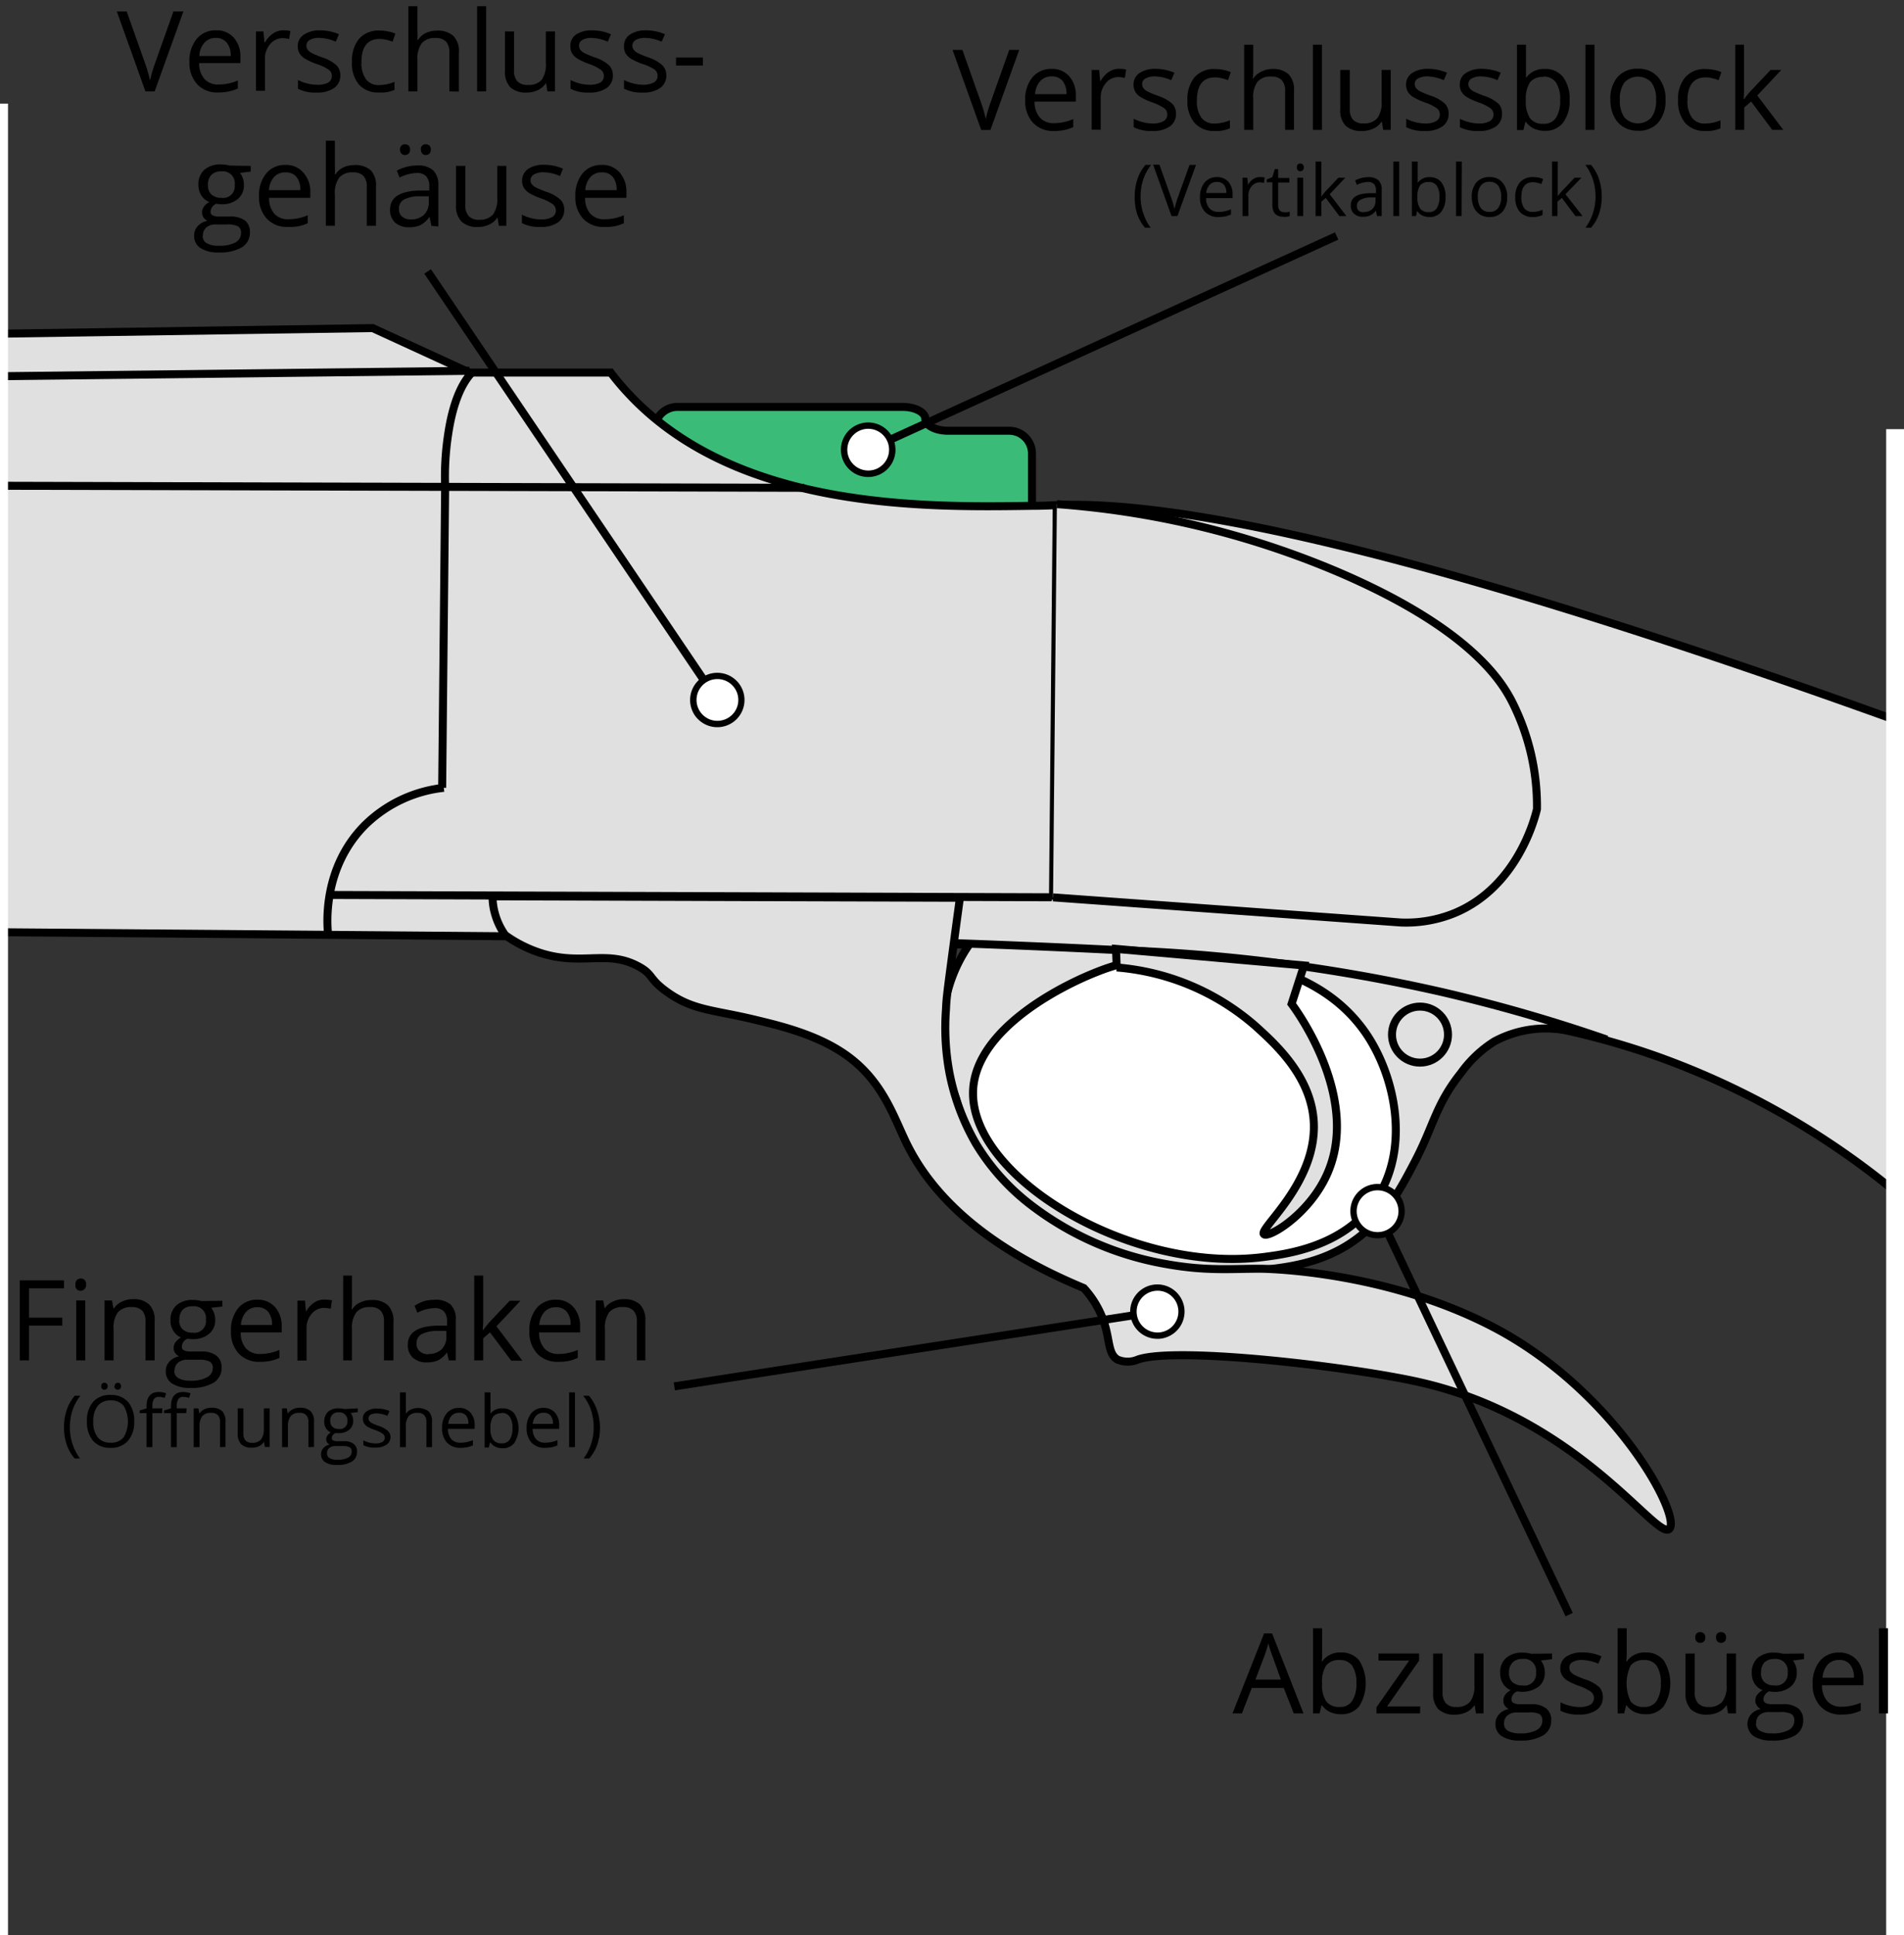 <svg xmlns="http://www.w3.org/2000/svg" viewBox="0 0 238 241.83"><rect x="0" y="0" width="238" height="241.83" fill="#333333" stroke="none"/><title>Blockverschluss_Funktionsweise_3</title><g id="base"><g id="block_verschlossen"><path d="M129,56.67a2.85,2.85,0,0,0-2.84-2.84h-7.66c-1.56,0-2.84-.67-2.84-1.49s-1.27-1.49-2.83-1.49H84.67a2.84,2.84,0,0,0-2.83,2.84V94.62a2.84,2.84,0,0,0,2.83,2.84h28.17a18.44,18.44,0,0,0,2.83-.11,19.51,19.51,0,0,1,2.84-.1h7.66A2.85,2.85,0,0,0,129,94.41Z" style="fill:#3abc78"/><path d="M129,56.67a2.85,2.85,0,0,0-2.84-2.84h-7.66c-1.56,0-2.84-.67-2.84-1.49s-1.27-1.49-2.83-1.49H84.67a2.84,2.84,0,0,0-2.83,2.84V94.62a2.84,2.84,0,0,0,2.83,2.84h28.17a18.44,18.44,0,0,0,2.83-.11,19.51,19.51,0,0,1,2.84-.1h7.66A2.85,2.85,0,0,0,129,94.41Z" style="fill:none;stroke:#000;stroke-miterlimit:10"/><path d="M63.28,117l-83.15-.66V42l66.45-1,12.11,5.56H76.34a32.56,32.56,0,0,0,2.37,2.79c13.6,14.41,37,14.06,50.26,13.86,1.66,0,2.85-.08,3.1-.09,14.8-.59,44.89,5.06,108.85,28.3q-.24,30.28-.46,60.57a99.49,99.49,0,0,0-33.4-20,95.92,95.92,0,0,0-11.28-3.22,13.58,13.58,0,0,0-9,1.38,15,15,0,0,0-4.15,3.92c-3.18,4-3.37,6.49-5.75,11.05-1.64,3.13-3.43,6.55-6.68,9.21-4.23,3.46-9,4-12.44,4.38-13.4,1.38-30.53-4.5-36.7-17.28a24.81,24.81,0,0,1-1.55-4.13c-1-2.47-3-8.86-.36-15.52a18.38,18.38,0,0,1,2-3.73Z" style="fill:#e0e0e0;stroke:#000;stroke-miterlimit:10"/><line x1="58.68" y1="46.34" x2="-50.94" y2="47.6" style="fill:#e0e0e0;stroke:#000;stroke-miterlimit:10"/><line x1="100.54" y1="60.96" x2="-44.56" y2="60.59" style="fill:#e0e0e0;stroke:#000;stroke-miterlimit:10"/><line x1="55.64" y1="61.15" x2="55.27" y2="98.45" style="fill:#e0e0e0;stroke:#000;stroke-miterlimit:10"/><path d="M41,116.64c-.1-1-.74-8.17,4.64-13.55a16.6,16.6,0,0,1,9.84-4.64" style="fill:#e0e0e0;stroke:#000;stroke-miterlimit:10"/><path d="M55.64,60.78A34.7,34.7,0,0,1,56,54.4c.68-4.71,2-6.6,2.57-7.36.19-.24.35-.42.46-.55" style="fill:#e0e0e0;stroke:#000;stroke-miterlimit:10"/><line x1="132.09" y1="63.05" x2="131.62" y2="112.44" style="fill:#e0e0e0;stroke:#000;stroke-miterlimit:10"/><line x1="41.24" y1="111.84" x2="131.46" y2="112.13" style="fill:#e0e0e0;stroke:#000;stroke-miterlimit:10"/><path d="M200.85,129.91a202.55,202.55,0,0,0-20.88-6,214.8,214.8,0,0,0-40-5.17c-32.12-1.61-61.51-1.89-77.27-1.94" style="fill:none;stroke:#000;stroke-miterlimit:10"/><path d="M171,129.52c3.61,5.58,5.24,14.5.75,20.76-4,5.53-10.85,6.42-13.77,6.8-16.76,2.16-37.1-10.2-36.33-21.05.53-7.57,11.27-13.12,16.6-15a30.89,30.89,0,0,1,15.1-1.23C157.44,120.49,166.06,121.93,171,129.52Z" style="fill:#fff;stroke:#000;stroke-miterlimit:10"/><path d="M158,154.24c.55.5,5.41-2.33,7.73-7.17,4.56-9.48-3.54-20.63-4.28-21.62l1.55-4.8-23.5-2.07.09,2.32a30,30,0,0,1,17.31,7.29c2.47,2.23,7,6.29,7.32,12C164.64,147.87,157.23,153.6,158,154.24Z" style="fill:#e0e0e0;stroke:#000;stroke-miterlimit:10"/><path d="M131.63,112.14l43.47,3.14a16,16,0,0,0,6.81-1.21c7.73-3.27,9.92-11.73,10.21-12.95a28.85,28.85,0,0,0-3.22-13.64c-1.28-2.4-5.27-9-21.65-16A110.14,110.14,0,0,0,132.11,63" style="fill:#e0e0e0;stroke:#000;stroke-miterlimit:10"/><circle cx="177.5" cy="129.29" r="3.5" style="fill:#e0e0e0;stroke:#000;stroke-miterlimit:10"/><path d="M157.65,158.55s15.26.08,29.08,7.33c15.24,8,23.5,23.62,21.94,25.17s-11.2-13.79-31.2-18.32c-8.43-1.91-30.28-4.51-35.22-2.84a3.21,3.21,0,0,1-2.58,0c-1.22-.75-.9-2.52-1.76-4.93a12,12,0,0,0-2.44-4c-13.66-5.67-19.42-12.57-22.11-18-1.66-3.37-3-7.91-7.7-11.19-3.62-2.52-8.25-3.61-11.29-4.34-5.21-1.26-7.73-1.13-11-3.48-2.32-1.66-1.67-2.16-3.53-3.17-3.91-2.14-7-.07-12.11-1.64a15.9,15.9,0,0,1-4.59-2.29,8.57,8.57,0,0,1-1.28-2.71,7.89,7.89,0,0,1-.29-2.13l58.42.18c-.27,2-.56,4.12-.81,6-.77,5.75-.88,6.58-.93,7.92a30.74,30.74,0,0,0,.44,8,28.5,28.5,0,0,0,3.32,8.84,27.56,27.56,0,0,0,6.8,7.59,38.53,38.53,0,0,0,16.88,7.41C150.8,158.88,153.91,158.53,157.65,158.55Z" style="fill:#e0e0e0;stroke:#000;stroke-miterlimit:10"/></g><rect x="-88.18" y="12.95" width="89.18" height="292.27" style="fill:#fff"/><rect x="235.77" y="53.63" width="89.18" height="292.27" style="fill:#fff"/></g><g id="content"><g id="Verschlussgehäuse"><g id="text"><path d="M21.68,1.42h1.25l-3.6,10H18.18l-3.58-10h1.23l2.3,6.47a17.92,17.92,0,0,1,.62,2.17,17.93,17.93,0,0,1,.65-2.21Z"/><path d="M27.3,11.56a3.42,3.42,0,0,1-2.62-1,3.91,3.91,0,0,1-1-2.81,4.3,4.3,0,0,1,.89-2.87A3,3,0,0,1,27,3.79a2.81,2.81,0,0,1,2.23.93,3.51,3.51,0,0,1,.82,2.44v.72H24.89a3,3,0,0,0,.67,2,2.28,2.28,0,0,0,1.78.68,6,6,0,0,0,2.39-.5v1a5.79,5.79,0,0,1-1.14.37A6,6,0,0,1,27.3,11.56ZM27,4.74a1.87,1.87,0,0,0-1.44.59A2.66,2.66,0,0,0,24.92,7h3.92a2.5,2.5,0,0,0-.48-1.65A1.7,1.7,0,0,0,27,4.74Z"/><path d="M35.41,3.79a4.74,4.74,0,0,1,.89.08l-.16,1a4.44,4.44,0,0,0-.82-.1,2,2,0,0,0-1.55.74,2.7,2.7,0,0,0-.65,1.84v4H32V3.93h.93l.13,1.38h.06a3.32,3.32,0,0,1,1-1.12A2.27,2.27,0,0,1,35.41,3.79Z"/><path d="M42.54,9.38A1.88,1.88,0,0,1,41.76,11a3.66,3.66,0,0,1-2.19.57,4.66,4.66,0,0,1-2.32-.48V10a5.25,5.25,0,0,0,1.15.43,4.67,4.67,0,0,0,1.2.16A2.79,2.79,0,0,0,41,10.34a.94.94,0,0,0,.48-.87.93.93,0,0,0-.38-.75A5.66,5.66,0,0,0,39.58,8a8.29,8.29,0,0,1-1.48-.68,2.07,2.07,0,0,1-.66-.66,1.77,1.77,0,0,1-.22-.88A1.67,1.67,0,0,1,38,4.32a3.5,3.5,0,0,1,2-.53,6,6,0,0,1,2.37.49l-.4.93a5.51,5.51,0,0,0-2-.47A2.36,2.36,0,0,0,38.71,5a.79.79,0,0,0-.41.7.86.86,0,0,0,.16.51,1.61,1.61,0,0,0,.49.41,12.74,12.74,0,0,0,1.32.55,4.78,4.78,0,0,1,1.8,1A1.74,1.74,0,0,1,42.54,9.38Z"/><path d="M47.38,11.56a3.18,3.18,0,0,1-2.52-1A4.07,4.07,0,0,1,44,7.72a4.25,4.25,0,0,1,.91-2.9,3.23,3.23,0,0,1,2.58-1,5,5,0,0,1,1.08.12,3.15,3.15,0,0,1,.85.27l-.35,1a5.66,5.66,0,0,0-.82-.25,4.07,4.07,0,0,0-.79-.09q-2.28,0-2.28,2.91a3.5,3.5,0,0,0,.56,2.12,1.93,1.93,0,0,0,1.65.73,5,5,0,0,0,1.92-.4v1A4.07,4.07,0,0,1,47.38,11.56Z"/><path d="M56.17,11.42V6.57a2,2,0,0,0-.41-1.36,1.68,1.68,0,0,0-1.31-.46,2.15,2.15,0,0,0-1.73.65,3.25,3.25,0,0,0-.54,2.1v3.92H51.05V.78h1.13V4a8.5,8.5,0,0,1,0,1h.07a2.34,2.34,0,0,1,.95-.86,3.18,3.18,0,0,1,1.41-.31,2.86,2.86,0,0,1,2.06.66,2.72,2.72,0,0,1,.69,2.07v4.89Z"/><path d="M60.77,11.42H59.64V.78h1.13Z"/><path d="M64.25,3.93V8.79a2,2,0,0,0,.41,1.36,1.68,1.68,0,0,0,1.31.46A2.13,2.13,0,0,0,67.69,10a3.25,3.25,0,0,0,.54-2.1V3.93h1.14v7.49h-.94l-.16-1h-.06a2.29,2.29,0,0,1-1,.85,3.21,3.21,0,0,1-1.41.3,2.86,2.86,0,0,1-2-.65,2.8,2.8,0,0,1-.68-2.08V3.93Z"/><path d="M76.61,9.38A1.88,1.88,0,0,1,75.83,11a3.66,3.66,0,0,1-2.19.57,4.66,4.66,0,0,1-2.32-.48V10a5.25,5.25,0,0,0,1.15.43,4.67,4.67,0,0,0,1.2.16A2.79,2.79,0,0,0,75,10.34a.94.94,0,0,0,.48-.87.93.93,0,0,0-.38-.75A5.66,5.66,0,0,0,73.65,8a8.29,8.29,0,0,1-1.48-.68,2.07,2.07,0,0,1-.66-.66,1.76,1.76,0,0,1-.21-.88A1.66,1.66,0,0,1,72,4.32a3.5,3.5,0,0,1,2-.53,6,6,0,0,1,2.37.49l-.4.93a5.51,5.51,0,0,0-2-.47A2.3,2.3,0,0,0,72.79,5a.77.77,0,0,0-.41.7.85.85,0,0,0,.15.51,1.61,1.61,0,0,0,.49.41,12.74,12.74,0,0,0,1.32.55,4.78,4.78,0,0,1,1.8,1A1.74,1.74,0,0,1,76.61,9.38Z"/><path d="M83.29,9.38A1.88,1.88,0,0,1,82.51,11a3.66,3.66,0,0,1-2.19.57A4.71,4.71,0,0,1,78,11.08V10a5.54,5.54,0,0,0,1.16.43,4.67,4.67,0,0,0,1.2.16,2.79,2.79,0,0,0,1.36-.28.94.94,0,0,0,.48-.87,1,1,0,0,0-.38-.75A5.66,5.66,0,0,0,80.33,8a8.47,8.47,0,0,1-1.49-.68,2.14,2.14,0,0,1-.65-.66A1.77,1.77,0,0,1,78,5.77a1.67,1.67,0,0,1,.75-1.45,3.48,3.48,0,0,1,2-.53,6,6,0,0,1,2.37.49l-.41.93a5.42,5.42,0,0,0-2-.47A2.36,2.36,0,0,0,79.46,5a.83.83,0,0,0-.25,1.21,1.49,1.49,0,0,0,.49.41A12.74,12.74,0,0,0,81,7.16a5,5,0,0,1,1.8,1A1.74,1.74,0,0,1,83.29,9.38Z"/><path d="M84.5,8.19v-1h3.36v1Z"/><path d="M31.34,20.73v.71L30,21.61a2.4,2.4,0,0,1,.34.62,2.42,2.42,0,0,1,.15.88,2.21,2.21,0,0,1-.75,1.75,3,3,0,0,1-2.07.66,3.21,3.21,0,0,1-.63-.06,1.13,1.13,0,0,0-.72,1,.48.48,0,0,0,.25.45,1.83,1.83,0,0,0,.87.15h1.33a3,3,0,0,1,1.87.51A1.79,1.79,0,0,1,31.24,29a2.13,2.13,0,0,1-1,1.9,5.36,5.36,0,0,1-2.91.65A4,4,0,0,1,25.06,31a1.77,1.77,0,0,1-.79-1.55,1.72,1.72,0,0,1,.43-1.18,2.32,2.32,0,0,1,1.23-.68,1.23,1.23,0,0,1-.48-.4,1.07,1.07,0,0,1-.19-.64,1.2,1.2,0,0,1,.22-.72,2.2,2.2,0,0,1,.69-.59,2,2,0,0,1-1-.81,2.45,2.45,0,0,1-.37-1.32,2.41,2.41,0,0,1,.74-1.89,3,3,0,0,1,2.09-.67,3.78,3.78,0,0,1,1.06.14Zm-6,8.75a1,1,0,0,0,.51.92,2.85,2.85,0,0,0,1.47.31,4.16,4.16,0,0,0,2.12-.42,1.31,1.31,0,0,0,.69-1.16.93.93,0,0,0-.38-.85,3,3,0,0,0-1.42-.23H27a1.78,1.78,0,0,0-1.2.37A1.3,1.3,0,0,0,25.36,29.48ZM26,23.13a1.52,1.52,0,0,0,.44,1.19,1.83,1.83,0,0,0,1.24.4,1.45,1.45,0,0,0,1.66-1.61,1.49,1.49,0,0,0-1.68-1.69,1.63,1.63,0,0,0-1.23.43A1.71,1.71,0,0,0,26,23.13Z"/><path d="M36,28.36a3.42,3.42,0,0,1-2.62-1,3.91,3.91,0,0,1-1-2.81,4.3,4.3,0,0,1,.89-2.87,3,3,0,0,1,2.39-1.07,2.81,2.81,0,0,1,2.23.93A3.51,3.51,0,0,1,38.79,24v.72H33.63a3,3,0,0,0,.67,2,2.28,2.28,0,0,0,1.78.68,6,6,0,0,0,2.39-.5v1a5.79,5.79,0,0,1-1.14.37A6,6,0,0,1,36,28.36Zm-.31-6.82a1.87,1.87,0,0,0-1.44.59,2.66,2.66,0,0,0-.63,1.63h3.92a2.5,2.5,0,0,0-.48-1.65A1.7,1.7,0,0,0,35.73,21.54Z"/><path d="M45.85,28.22V23.37A1.93,1.93,0,0,0,45.44,22a1.68,1.68,0,0,0-1.31-.46,2.12,2.12,0,0,0-1.72.65,3.18,3.18,0,0,0-.55,2.1v3.92H40.73V17.58h1.13V20.8a8.5,8.5,0,0,1,0,1h.07a2.34,2.34,0,0,1,.95-.86,3.18,3.18,0,0,1,1.41-.31,2.86,2.86,0,0,1,2.06.66A2.72,2.72,0,0,1,47,23.33v4.89Z"/><path d="M53.93,28.22l-.23-1.07h-.05a3.29,3.29,0,0,1-1.12,1,3.49,3.49,0,0,1-1.39.25,2.53,2.53,0,0,1-1.75-.58,2.1,2.1,0,0,1-.63-1.63q0-2.28,3.63-2.38l1.27,0v-.47a1.85,1.85,0,0,0-.38-1.3,1.54,1.54,0,0,0-1.21-.42,5,5,0,0,0-2.12.57l-.35-.86a5.65,5.65,0,0,1,1.21-.48,5.51,5.51,0,0,1,1.33-.17,2.83,2.83,0,0,1,2,.6,2.48,2.48,0,0,1,.65,1.91v5.11Zm-2.57-.8A2.29,2.29,0,0,0,53,26.84a2.17,2.17,0,0,0,.6-1.63v-.68l-1.13,0a4.09,4.09,0,0,0-2,.42,1.27,1.27,0,0,0-.6,1.16,1.18,1.18,0,0,0,.37.94A1.58,1.58,0,0,0,51.36,27.42ZM50,18.7a.67.67,0,0,1,.19-.52.64.64,0,0,1,.43-.15.72.72,0,0,1,.45.15.67.67,0,0,1,.19.52.69.69,0,0,1-.19.51.67.67,0,0,1-.45.16.6.6,0,0,1-.43-.16A.69.69,0,0,1,50,18.7Zm2.61,0a.58.58,0,0,1,.61-.67.72.72,0,0,1,.45.15.67.67,0,0,1,.18.52.69.69,0,0,1-.18.51.67.67,0,0,1-.45.16.62.62,0,0,1-.43-.16A.69.69,0,0,1,52.63,18.7Z"/><path d="M58.17,20.73v4.86A1.93,1.93,0,0,0,58.59,27a1.67,1.67,0,0,0,1.31.46,2.15,2.15,0,0,0,1.72-.65,3.27,3.27,0,0,0,.54-2.1V20.73h1.13v7.49h-.93l-.17-1h-.06a2.18,2.18,0,0,1-1,.85,3.18,3.18,0,0,1-1.41.3,2.85,2.85,0,0,1-2-.65A2.76,2.76,0,0,1,57,25.63v-4.9Z"/><path d="M70.53,26.17a1.89,1.89,0,0,1-.78,1.62,3.64,3.64,0,0,1-2.18.57,4.71,4.71,0,0,1-2.33-.48V26.83a5.54,5.54,0,0,0,1.16.43,4.59,4.59,0,0,0,1.19.16A2.8,2.8,0,0,0,69,27.14a.94.94,0,0,0,.48-.87,1,1,0,0,0-.38-.75,5.83,5.83,0,0,0-1.48-.73,8.47,8.47,0,0,1-1.49-.68,2.14,2.14,0,0,1-.65-.66A1.81,1.81,0,0,1,66,21.12a3.46,3.46,0,0,1,2-.53,6,6,0,0,1,2.37.49L70,22a5.23,5.23,0,0,0-2-.47,2.34,2.34,0,0,0-1.22.25A.83.83,0,0,0,66.46,23a1.49,1.49,0,0,0,.49.41,13.3,13.3,0,0,0,1.31.55,4.78,4.78,0,0,1,1.8,1A1.69,1.69,0,0,1,70.53,26.17Z"/><path d="M75.54,28.36a3.43,3.43,0,0,1-2.62-1,3.91,3.91,0,0,1-1-2.81,4.36,4.36,0,0,1,.89-2.87,3,3,0,0,1,2.4-1.07,2.83,2.83,0,0,1,2.23.93A3.56,3.56,0,0,1,78.3,24v.72H73.14a2.94,2.94,0,0,0,.66,2,2.29,2.29,0,0,0,1.78.68,6,6,0,0,0,2.4-.5v1a5.79,5.79,0,0,1-1.14.37A6.06,6.06,0,0,1,75.54,28.36Zm-.3-6.82a1.84,1.84,0,0,0-1.44.59,2.72,2.72,0,0,0-.64,1.63h3.92a2.5,2.5,0,0,0-.48-1.65A1.68,1.68,0,0,0,75.24,21.54Z"/></g><g id="mark"><line x1="53.45" y1="33.92" x2="89.75" y2="87.61" style="fill:none;stroke:#000;stroke-miterlimit:10"/><path d="M87.17,89.15A3,3,0,1,0,88,85,3,3,0,0,0,87.17,89.15Z" style="fill:#fff"/><path d="M86.84,89.37a3.4,3.4,0,1,1,4.73.92,3.4,3.4,0,0,1-4.73-.92C85.78,87.82,87.89,90.93,86.84,89.37Zm5-3.36a2.61,2.61,0,1,0-.7,3.62,2.6,2.6,0,0,0,.7-3.62Z"/></g></g><g id="Abzugsbügel"><g id="mark-2" data-name="mark"><line x1="196.15" y1="201.77" x2="172.12" y2="151.21" style="fill:none;stroke:#000;stroke-miterlimit:10"/><path d="M174.91,150.07a3,3,0,1,0-1.42,4A3,3,0,0,0,174.91,150.07Z" style="fill:#fff"/><path d="M175.27,149.9a3.4,3.4,0,1,1-4.54-1.62,3.41,3.41,0,0,1,4.54,1.62C176.08,151.59,174.47,148.2,175.27,149.9Zm-5.43,2.58a2.61,2.61,0,1,0,1.24-3.48,2.61,2.61,0,0,0-1.24,3.48Z"/></g><g id="text-2" data-name="text"><path d="M161.72,214.12l-1.25-3.18h-4l-1.23,3.18h-1.18l3.95-10h1l3.93,10Zm-1.61-4.23L159,206.8a13.82,13.82,0,0,1-.46-1.44c-.11.43-.25.91-.44,1.44l-1.17,3.09Z"/><path d="M167.61,206.5a2.79,2.79,0,0,1,2.29,1,5.4,5.4,0,0,1,0,5.72,2.76,2.76,0,0,1-2.29,1,3.27,3.27,0,0,1-1.34-.27,2.53,2.53,0,0,1-1-.83h-.08l-.24,1h-.82V203.48h1.14v2.59c0,.58,0,1.09-.06,1.56h.06A2.69,2.69,0,0,1,167.61,206.5Zm-.16.95a2,2,0,0,0-1.68.67,3.79,3.79,0,0,0-.51,2.25,3.7,3.7,0,0,0,.53,2.26,2,2,0,0,0,1.68.68,1.75,1.75,0,0,0,1.56-.77,3.89,3.89,0,0,0,.52-2.19,3.79,3.79,0,0,0-.52-2.18A1.81,1.81,0,0,0,167.45,207.45Z"/><path d="M177.5,214.12h-5.44v-.77l4.09-5.84h-3.84v-.88h5.08v.88l-4,5.73h4.14Z"/><path d="M180.32,206.63v4.86a1.93,1.93,0,0,0,.42,1.36,1.65,1.65,0,0,0,1.3.46,2.12,2.12,0,0,0,1.72-.65,3.25,3.25,0,0,0,.54-2.1v-3.93h1.14v7.49h-.94l-.16-1h-.06a2.29,2.29,0,0,1-1,.85,3.18,3.18,0,0,1-1.41.3,2.88,2.88,0,0,1-2.05-.65,2.8,2.8,0,0,1-.68-2.08v-4.9Z"/><path d="M194,206.63v.71l-1.39.17a2.4,2.4,0,0,1,.34.62,2.42,2.42,0,0,1,.15.88,2.2,2.2,0,0,1-.75,1.75,3.5,3.5,0,0,1-2.69.6,1.12,1.12,0,0,0-.73,1,.49.49,0,0,0,.26.45,1.75,1.75,0,0,0,.86.15h1.33a3,3,0,0,1,1.87.51,1.79,1.79,0,0,1,.65,1.49,2.13,2.13,0,0,1-1,1.9,5.36,5.36,0,0,1-2.91.65,4,4,0,0,1-2.26-.54,1.76,1.76,0,0,1-.8-1.55,1.7,1.7,0,0,1,.44-1.18,2.24,2.24,0,0,1,1.23-.68,1.26,1.26,0,0,1-.49-.4,1.07,1.07,0,0,1-.19-.64,1.2,1.2,0,0,1,.22-.72,2.33,2.33,0,0,1,.69-.59,2.06,2.06,0,0,1-.95-.81,2.44,2.44,0,0,1-.36-1.32,2.38,2.38,0,0,1,.74-1.89,3,3,0,0,1,2.09-.67,3.89,3.89,0,0,1,1.06.14Zm-6,8.75a1,1,0,0,0,.51.92,2.89,2.89,0,0,0,1.48.31,4.15,4.15,0,0,0,2.11-.42,1.31,1.31,0,0,0,.69-1.16.93.93,0,0,0-.38-.85A3,3,0,0,0,191,214h-1.36a1.79,1.79,0,0,0-1.21.37A1.33,1.33,0,0,0,188,215.38Zm.62-6.35a1.55,1.55,0,0,0,.44,1.19,1.83,1.83,0,0,0,1.24.4A1.45,1.45,0,0,0,192,209a1.49,1.49,0,0,0-1.68-1.69,1.66,1.66,0,0,0-1.23.43A1.72,1.72,0,0,0,188.62,209Z"/><path d="M200.35,212.08a1.88,1.88,0,0,1-.78,1.61,3.66,3.66,0,0,1-2.19.57,4.66,4.66,0,0,1-2.32-.48v-1.05a5.34,5.34,0,0,0,1.16.43,4.59,4.59,0,0,0,1.19.16,2.83,2.83,0,0,0,1.37-.28,1,1,0,0,0,.1-1.62,6,6,0,0,0-1.48-.73,8.13,8.13,0,0,1-1.49-.68,2.18,2.18,0,0,1-.66-.66,1.76,1.76,0,0,1-.21-.88,1.7,1.7,0,0,1,.74-1.45,3.51,3.51,0,0,1,2.05-.53,5.94,5.94,0,0,1,2.36.49l-.4.93a5.47,5.47,0,0,0-2-.47,2.43,2.43,0,0,0-1.21.25.77.77,0,0,0-.41.7.85.85,0,0,0,.15.51,1.54,1.54,0,0,0,.5.41,11.41,11.41,0,0,0,1.31.55,4.78,4.78,0,0,1,1.8,1A1.74,1.74,0,0,1,200.35,212.08Z"/><path d="M205.68,206.5a2.77,2.77,0,0,1,2.29,1,5.4,5.4,0,0,1,0,5.72,2.76,2.76,0,0,1-2.29,1,3.27,3.27,0,0,1-1.34-.27,2.53,2.53,0,0,1-1-.83h-.08l-.24,1h-.82V203.48h1.14v2.59c0,.58,0,1.09-.06,1.56h.06A2.69,2.69,0,0,1,205.68,206.5Zm-.16.95a2,2,0,0,0-1.68.67,5.19,5.19,0,0,0,0,4.51,2,2,0,0,0,1.69.68,1.75,1.75,0,0,0,1.56-.77,3.9,3.9,0,0,0,.51-2.19,3.79,3.79,0,0,0-.51-2.18A1.81,1.81,0,0,0,205.52,207.45Z"/><path d="M211.84,206.63v4.86a1.93,1.93,0,0,0,.42,1.36,1.65,1.65,0,0,0,1.3.46,2.12,2.12,0,0,0,1.72-.65,3.24,3.24,0,0,0,.55-2.1v-3.93H217v7.49H216l-.16-1h-.06a2.23,2.23,0,0,1-1,.85,3.18,3.18,0,0,1-1.41.3,2.9,2.9,0,0,1-2-.65,2.8,2.8,0,0,1-.68-2.08v-4.9Zm.07-2a.67.67,0,0,1,.18-.52.64.64,0,0,1,.43-.15.7.7,0,0,1,.45.15.64.64,0,0,1,.19.52.6.6,0,0,1-.64.67.6.6,0,0,1-.43-.16A.69.69,0,0,1,211.91,204.6Zm2.6,0a.58.58,0,0,1,.62-.67.69.69,0,0,1,.44.15.67.67,0,0,1,.19.52.69.69,0,0,1-.19.51.65.65,0,0,1-.44.16.63.63,0,0,1-.44-.16A.69.69,0,0,1,214.51,204.6Z"/><path d="M225.5,206.63v.71l-1.39.17a2.4,2.4,0,0,1,.34.62,2.42,2.42,0,0,1,.15.88,2.2,2.2,0,0,1-.75,1.75,3,3,0,0,1-2.06.66,3.06,3.06,0,0,1-.63-.06,1.12,1.12,0,0,0-.73,1,.5.5,0,0,0,.25.45,1.83,1.83,0,0,0,.87.15h1.33a3,3,0,0,1,1.87.51,1.79,1.79,0,0,1,.65,1.49,2.13,2.13,0,0,1-1,1.9,5.36,5.36,0,0,1-2.91.65,4,4,0,0,1-2.26-.54,1.86,1.86,0,0,1-.36-2.73,2.24,2.24,0,0,1,1.23-.68,1.23,1.23,0,0,1-.48-.4,1.08,1.08,0,0,1-.2-.64,1.2,1.2,0,0,1,.22-.72,2.33,2.33,0,0,1,.69-.59,2.06,2.06,0,0,1-1-.81,2.44,2.44,0,0,1-.36-1.32,2.41,2.41,0,0,1,.73-1.89,3,3,0,0,1,2.1-.67,3.89,3.89,0,0,1,1.06.14Zm-6,8.75a1,1,0,0,0,.52.92,2.81,2.81,0,0,0,1.46.31,4.16,4.16,0,0,0,2.12-.42,1.31,1.31,0,0,0,.69-1.16.93.93,0,0,0-.38-.85,3,3,0,0,0-1.41-.23h-1.36a1.79,1.79,0,0,0-1.21.37A1.33,1.33,0,0,0,219.52,215.38Zm.62-6.35a1.55,1.55,0,0,0,.44,1.19,1.83,1.83,0,0,0,1.24.4,1.45,1.45,0,0,0,1.66-1.61,1.49,1.49,0,0,0-1.68-1.69,1.66,1.66,0,0,0-1.23.43A1.72,1.72,0,0,0,220.14,209Z"/><path d="M230.2,214.26a3.42,3.42,0,0,1-2.62-1,3.91,3.91,0,0,1-1-2.81,4.36,4.36,0,0,1,.89-2.87,3,3,0,0,1,2.4-1.07,2.83,2.83,0,0,1,2.23.93,3.56,3.56,0,0,1,.82,2.44v.72h-5.17a3,3,0,0,0,.67,2,2.29,2.29,0,0,0,1.78.68,5.93,5.93,0,0,0,2.39-.5v1a5.93,5.93,0,0,1-1.13.37A6.06,6.06,0,0,1,230.2,214.26Zm-.31-6.82a1.87,1.87,0,0,0-1.44.59,2.78,2.78,0,0,0-.63,1.63h3.92a2.5,2.5,0,0,0-.48-1.65A1.68,1.68,0,0,0,229.89,207.44Z"/><path d="M236,214.12h-1.13V203.48H236Z"/></g></g><g id="Verschlussblock"><g id="text-3" data-name="text"><path d="M126.15,6.24h1.25l-3.6,10h-1.15l-3.58-10h1.23l2.29,6.46a16.81,16.81,0,0,1,.63,2.17,18.45,18.45,0,0,1,.65-2.21Z"/><path d="M131.77,16.37a3.45,3.45,0,0,1-2.62-1,3.93,3.93,0,0,1-1-2.81,4.31,4.31,0,0,1,.89-2.88,3,3,0,0,1,2.39-1.07,2.81,2.81,0,0,1,2.23.93,3.53,3.53,0,0,1,.82,2.44v.72h-5.16a2.94,2.94,0,0,0,.67,2,2.28,2.28,0,0,0,1.78.69,6,6,0,0,0,2.39-.51v1a5.86,5.86,0,0,1-1.14.38A6.74,6.74,0,0,1,131.77,16.37Zm-.31-6.82a1.87,1.87,0,0,0-1.44.59,2.66,2.66,0,0,0-.63,1.63h3.92a2.5,2.5,0,0,0-.48-1.65A1.7,1.7,0,0,0,131.46,9.55Z"/><path d="M139.88,8.6a4.74,4.74,0,0,1,.89.08l-.16,1.06a3.79,3.79,0,0,0-.82-.11,2,2,0,0,0-1.55.74,2.72,2.72,0,0,0-.65,1.84v4h-1.13V8.74h.93l.13,1.39h.06a3.27,3.27,0,0,1,1-1.13A2.27,2.27,0,0,1,139.88,8.6Z"/><path d="M147,14.19a1.87,1.87,0,0,1-.77,1.61,3.66,3.66,0,0,1-2.19.57,4.85,4.85,0,0,1-2.33-.47V14.84a5,5,0,0,0,1.16.43,4.67,4.67,0,0,0,1.2.16,2.68,2.68,0,0,0,1.36-.28.94.94,0,0,0,.48-.87.93.93,0,0,0-.38-.75,6,6,0,0,0-1.48-.73,8,8,0,0,1-1.48-.68,1.89,1.89,0,0,1-.66-.66,1.77,1.77,0,0,1-.22-.88,1.69,1.69,0,0,1,.75-1.45,3.5,3.5,0,0,1,2-.53,6.13,6.13,0,0,1,2.37.49l-.41.93a5.42,5.42,0,0,0-2-.47,2.35,2.35,0,0,0-1.22.26.77.77,0,0,0-.41.69.91.91,0,0,0,.16.52,1.59,1.59,0,0,0,.49.4,10.8,10.8,0,0,0,1.32.55,5.11,5.11,0,0,1,1.8,1A1.73,1.73,0,0,1,147,14.19Z"/><path d="M151.84,16.37a3.2,3.2,0,0,1-2.51-1,4.12,4.12,0,0,1-.9-2.84,4.25,4.25,0,0,1,.91-2.9,3.23,3.23,0,0,1,2.58-1,5,5,0,0,1,1.08.12,4.07,4.07,0,0,1,.85.27l-.35,1a4.64,4.64,0,0,0-.82-.25,3.48,3.48,0,0,0-.79-.1q-2.28,0-2.28,2.91a3.48,3.48,0,0,0,.56,2.12,1.94,1.94,0,0,0,1.65.74,5.07,5.07,0,0,0,1.92-.41v1A4.09,4.09,0,0,1,151.84,16.37Z"/><path d="M160.64,16.23V11.38a2,2,0,0,0-.41-1.36,1.72,1.72,0,0,0-1.31-.45,2.15,2.15,0,0,0-1.73.64,3.27,3.27,0,0,0-.54,2.1v3.92h-1.13V5.59h1.13V8.81a8.5,8.5,0,0,1-.05,1h.06a2.34,2.34,0,0,1,1-.85A3,3,0,0,1,159,8.62a2.86,2.86,0,0,1,2.06.65,2.73,2.73,0,0,1,.69,2.07v4.89Z"/><path d="M165.24,16.23h-1.13V5.59h1.13Z"/><path d="M168.72,8.74V13.6a2,2,0,0,0,.41,1.37,1.72,1.72,0,0,0,1.31.45,2.16,2.16,0,0,0,1.72-.64,3.27,3.27,0,0,0,.54-2.1V8.74h1.14v7.49h-.94l-.16-1h-.07a2.18,2.18,0,0,1-1,.84,3.24,3.24,0,0,1-1.41.3,2.86,2.86,0,0,1-2.05-.65,2.74,2.74,0,0,1-.68-2.08V8.74Z"/><path d="M181.08,14.19a1.88,1.88,0,0,1-.78,1.61,3.66,3.66,0,0,1-2.19.57,4.85,4.85,0,0,1-2.33-.47V14.84a5,5,0,0,0,1.16.43,4.67,4.67,0,0,0,1.2.16,2.68,2.68,0,0,0,1.36-.28.94.94,0,0,0,.48-.87.93.93,0,0,0-.38-.75,6,6,0,0,0-1.48-.73,8,8,0,0,1-1.48-.68,1.89,1.89,0,0,1-.66-.66,1.77,1.77,0,0,1-.22-.88,1.69,1.69,0,0,1,.75-1.45,3.5,3.5,0,0,1,2-.53,6.13,6.13,0,0,1,2.37.49l-.41.93a5.42,5.42,0,0,0-2-.47,2.35,2.35,0,0,0-1.22.26.77.77,0,0,0-.41.69A.91.91,0,0,0,177,11a1.59,1.59,0,0,0,.49.4,10.8,10.8,0,0,0,1.32.55,5,5,0,0,1,1.8,1A1.74,1.74,0,0,1,181.08,14.19Z"/><path d="M187.75,14.19A1.88,1.88,0,0,1,187,15.8a3.6,3.6,0,0,1-2.18.57,4.83,4.83,0,0,1-2.33-.47V14.84a5,5,0,0,0,1.16.43,4.59,4.59,0,0,0,1.19.16,2.69,2.69,0,0,0,1.37-.28.94.94,0,0,0,.48-.87,1,1,0,0,0-.38-.75,6,6,0,0,0-1.48-.73,8.47,8.47,0,0,1-1.49-.68,1.94,1.94,0,0,1-.65-.66,1.67,1.67,0,0,1-.22-.88,1.69,1.69,0,0,1,.75-1.45,3.48,3.48,0,0,1,2-.53,6.13,6.13,0,0,1,2.37.49l-.41.93a5.42,5.42,0,0,0-2-.47,2.35,2.35,0,0,0-1.22.26.77.77,0,0,0-.41.69.85.85,0,0,0,.16.52,1.48,1.48,0,0,0,.49.4,11.18,11.18,0,0,0,1.31.55,5.08,5.08,0,0,1,1.81,1A1.73,1.73,0,0,1,187.75,14.19Z"/><path d="M193.09,8.62a2.78,2.78,0,0,1,2.29,1,4.49,4.49,0,0,1,.82,2.86,4.46,4.46,0,0,1-.83,2.87,2.77,2.77,0,0,1-2.28,1,3.24,3.24,0,0,1-1.34-.27,2.62,2.62,0,0,1-1-.83h-.08l-.24,1h-.81V5.59h1.13V8.18c0,.58,0,1.1,0,1.56h0A2.7,2.7,0,0,1,193.09,8.62Zm-.17,1a2,2,0,0,0-1.67.66,3.8,3.8,0,0,0-.52,2.25,3.77,3.77,0,0,0,.53,2.26,2,2,0,0,0,1.69.68,1.76,1.76,0,0,0,1.56-.76,4,4,0,0,0,.51-2.2,3.79,3.79,0,0,0-.51-2.18A1.83,1.83,0,0,0,192.92,9.57Z"/><path d="M199.31,16.23h-1.13V5.59h1.13Z"/><path d="M208.19,12.48a4.12,4.12,0,0,1-.93,2.86,3.22,3.22,0,0,1-2.55,1,3.4,3.4,0,0,1-1.78-.47,3.12,3.12,0,0,1-1.2-1.36,4.57,4.57,0,0,1-.43-2.06,4.16,4.16,0,0,1,.92-2.86,3.24,3.24,0,0,1,2.54-1,3.17,3.17,0,0,1,2.5,1.05A4.11,4.11,0,0,1,208.19,12.48Zm-5.71,0a3.6,3.6,0,0,0,.57,2.19,2.28,2.28,0,0,0,3.38,0,3.51,3.51,0,0,0,.58-2.19,3.44,3.44,0,0,0-.58-2.17,2.31,2.31,0,0,0-3.38,0A3.5,3.5,0,0,0,202.48,12.48Z"/><path d="M213.17,16.37a3.24,3.24,0,0,1-2.52-1,4.17,4.17,0,0,1-.89-2.84,4.2,4.2,0,0,1,.91-2.9,3.23,3.23,0,0,1,2.58-1,5,5,0,0,1,1.08.12,3.77,3.77,0,0,1,.84.27l-.35,1a4.64,4.64,0,0,0-.82-.25,3.33,3.33,0,0,0-.78-.1c-1.52,0-2.29,1-2.29,2.91a3.48,3.48,0,0,0,.56,2.12,1.94,1.94,0,0,0,1.65.74,5,5,0,0,0,1.92-.41v1A4.07,4.07,0,0,1,213.17,16.37Z"/><path d="M218,12.4a14,14,0,0,1,.9-1.1l2.42-2.56h1.34l-3,3.19,3.25,4.3h-1.38l-2.64-3.54-.86.74v2.8h-1.12V5.59H218v5.64c0,.25,0,.64-.05,1.17Z"/><path d="M141.84,24.57a6.69,6.69,0,0,1,.34-2.18,5.22,5.22,0,0,1,1-1.78h.71a6.06,6.06,0,0,0-1,1.86,7,7,0,0,0-.32,2.09,6.58,6.58,0,0,0,.33,2.06,6.25,6.25,0,0,0,.93,1.84h-.7a5.27,5.27,0,0,1-1-1.75A6.76,6.76,0,0,1,141.84,24.57Z"/><path d="M148.69,20.61h.81L147.18,27h-.74l-2.3-6.42h.79l1.48,4.15a12,12,0,0,1,.4,1.4,12.06,12.06,0,0,1,.41-1.42Z"/><path d="M152.3,27.12a2.21,2.21,0,0,1-1.68-.65,2.53,2.53,0,0,1-.62-1.81,2.82,2.82,0,0,1,.57-1.85,1.94,1.94,0,0,1,1.54-.68,1.84,1.84,0,0,1,1.44.59,2.29,2.29,0,0,1,.52,1.57v.47h-3.31a1.87,1.87,0,0,0,.42,1.28,1.49,1.49,0,0,0,1.15.44,4,4,0,0,0,1.54-.32v.65a4.13,4.13,0,0,1-.73.24A4.89,4.89,0,0,1,152.3,27.12Zm-.19-4.38a1.17,1.17,0,0,0-.93.38,1.79,1.79,0,0,0-.41,1h2.52A1.6,1.6,0,0,0,153,23.1,1.07,1.07,0,0,0,152.11,22.74Z"/><path d="M157.52,22.13a2.52,2.52,0,0,1,.57.05l-.1.68a2.15,2.15,0,0,0-.53-.07,1.28,1.28,0,0,0-1,.48,1.75,1.75,0,0,0-.41,1.18V27h-.73V22.21h.6l.08.9h0a2.1,2.1,0,0,1,.64-.73A1.48,1.48,0,0,1,157.52,22.13Z"/><path d="M160.55,26.52a2.22,2.22,0,0,0,.37,0l.29-.06V27a1.17,1.17,0,0,1-.35.09,2.19,2.19,0,0,1-.42,0c-.93,0-1.39-.49-1.39-1.47V22.78h-.7v-.35l.7-.3.3-1h.42v1.11h1.4v.57h-1.4v2.84a.93.93,0,0,0,.21.66A.72.72,0,0,0,160.55,26.52Z"/><path d="M162.11,20.91a.5.5,0,0,1,.12-.37.47.47,0,0,1,.31-.11.41.41,0,0,1,.3.12.44.44,0,0,1,.13.36.48.48,0,0,1-.13.37.41.41,0,0,1-.3.12.43.43,0,0,1-.31-.12A.51.51,0,0,1,162.11,20.91ZM162.9,27h-.73V22.21h.73Z"/><path d="M165.17,24.57a6.72,6.72,0,0,1,.57-.71l1.56-1.65h.86l-1.95,2.06L168.3,27h-.88l-1.7-2.27-.55.47V27h-.72V20.19h.72v3.63c0,.16,0,.41,0,.75Z"/><path d="M172.13,27l-.14-.68h0a2.06,2.06,0,0,1-.72.61,2.12,2.12,0,0,1-.89.16,1.58,1.58,0,0,1-1.12-.37,1.33,1.33,0,0,1-.41-1.05c0-1,.78-1.48,2.33-1.53l.82,0v-.29a1.24,1.24,0,0,0-.24-.84,1,1,0,0,0-.78-.27,3.17,3.17,0,0,0-1.37.37l-.22-.56a3.32,3.32,0,0,1,.78-.3,3.1,3.1,0,0,1,.85-.11,1.83,1.83,0,0,1,1.28.38,1.6,1.6,0,0,1,.41,1.22V27Zm-1.65-.51a1.46,1.46,0,0,0,1.07-.38,1.36,1.36,0,0,0,.39-1v-.44l-.73,0A2.6,2.6,0,0,0,170,25a.82.82,0,0,0-.39.75.75.75,0,0,0,.24.6A1,1,0,0,0,170.48,26.52Z"/><path d="M174.9,27h-.73V20.19h.73Z"/><path d="M178.69,22.14a1.79,1.79,0,0,1,1.48.64,2.88,2.88,0,0,1,.52,1.84,2.82,2.82,0,0,1-.53,1.84,1.77,1.77,0,0,1-1.47.66,2.2,2.2,0,0,1-.86-.17,1.69,1.69,0,0,1-.65-.54h-.05L177,27h-.52V20.19h.73v1.66c0,.38,0,.71,0,1h0A1.73,1.73,0,0,1,178.69,22.14Zm-.1.61a1.29,1.29,0,0,0-1.08.42,2.44,2.44,0,0,0-.33,1.45,2.36,2.36,0,0,0,.34,1.45,1.3,1.3,0,0,0,1.08.44,1.13,1.13,0,0,0,1-.49,2.53,2.53,0,0,0,.33-1.41,2.41,2.41,0,0,0-.33-1.4A1.16,1.16,0,0,0,178.59,22.75Z"/><path d="M182.7,27H182V20.19h.73Z"/><path d="M188.4,24.62a2.69,2.69,0,0,1-.59,1.84,2.1,2.1,0,0,1-1.64.66,2.19,2.19,0,0,1-1.15-.3,2.1,2.1,0,0,1-.77-.87,3.07,3.07,0,0,1-.28-1.33,2.68,2.68,0,0,1,.59-1.84,2.12,2.12,0,0,1,1.64-.65,2,2,0,0,1,1.6.67A2.63,2.63,0,0,1,188.4,24.62Zm-3.67,0A2.3,2.3,0,0,0,185.1,26a1.3,1.3,0,0,0,1.09.48,1.28,1.28,0,0,0,1.08-.48,2.26,2.26,0,0,0,.37-1.41,2.25,2.25,0,0,0-.37-1.4,1.3,1.3,0,0,0-1.09-.47,1.26,1.26,0,0,0-1.08.47A2.21,2.21,0,0,0,184.73,24.62Z"/><path d="M191.6,27.12a2.11,2.11,0,0,1-1.62-.64,2.67,2.67,0,0,1-.57-1.83,2.71,2.71,0,0,1,.58-1.86,2.1,2.1,0,0,1,1.66-.66,3.33,3.33,0,0,1,.7.07,2.12,2.12,0,0,1,.54.18l-.22.62a2.74,2.74,0,0,0-.53-.16,2,2,0,0,0-.51-.07c-1,0-1.46.63-1.46,1.88a2.3,2.3,0,0,0,.35,1.36,1.28,1.28,0,0,0,1.07.47,3.09,3.09,0,0,0,1.23-.26v.65A2.6,2.6,0,0,1,191.6,27.12Z"/><path d="M194.68,24.57a8.85,8.85,0,0,1,.58-.71l1.56-1.65h.86l-2,2.06L197.82,27h-.89l-1.7-2.27-.55.47V27H194V20.19h.72v3.63q0,.24,0,.75Z"/><path d="M200.22,24.57a6.82,6.82,0,0,1-.34,2.15,5.33,5.33,0,0,1-1,1.74h-.7a6.53,6.53,0,0,0,.94-1.84,6.87,6.87,0,0,0,.32-2.06,6.71,6.71,0,0,0-.32-2.09,6.06,6.06,0,0,0-.95-1.86h.71a5.24,5.24,0,0,1,1,1.78A7.06,7.06,0,0,1,200.22,24.57Z"/></g><g id="mark-3" data-name="mark"><line x1="167.08" y1="29.49" x2="108.37" y2="56.27" style="fill:none;stroke:#000;stroke-miterlimit:10"/><path d="M107.28,53.46a3,3,0,1,0,4,1.49A3,3,0,0,0,107.28,53.46Z" style="fill:#fff"/><path d="M107.11,53.1a3.41,3.41,0,1,1-1.69,4.51,3.4,3.4,0,0,1,1.69-4.51Zm2.5,5.47a2.61,2.61,0,1,0-3.46-1.29,2.63,2.63,0,0,0,3.46,1.29Z"/></g></g><g id="Fingerhaken"><g id="text-4" data-name="text"><path d="M3.63,170H2.47v-10H8v1H3.63v3.66H7.78v1H3.63Z"/><path d="M9.43,160.52a.74.74,0,0,1,.19-.57.68.68,0,0,1,.48-.18.67.67,0,0,1,.47.18.74.74,0,0,1,.2.57.77.77,0,0,1-.2.57.69.69,0,0,1-1,0A.77.77,0,0,1,9.43,160.52ZM10.66,170H9.53v-7.49h1.13Z"/><path d="M18.19,170v-4.85a2,2,0,0,0-.41-1.36,1.72,1.72,0,0,0-1.31-.45,2.16,2.16,0,0,0-1.72.63,3.2,3.2,0,0,0-.55,2.1V170H13.07v-7.49H14l.18,1h.06a2.33,2.33,0,0,1,1-.85,3.06,3.06,0,0,1,1.4-.31,2.8,2.8,0,0,1,2,.66,2.74,2.74,0,0,1,.69,2.08V170Z"/><path d="M27.79,162.55v.72l-1.39.16a2.4,2.4,0,0,1,.5,1.5,2.17,2.17,0,0,1-.76,1.75,3,3,0,0,1-2.06.66,4.23,4.23,0,0,1-.63-.05,1.1,1.1,0,0,0-.72,1,.47.47,0,0,0,.25.45,1.83,1.83,0,0,0,.87.15h1.32a3,3,0,0,1,1.87.51,1.79,1.79,0,0,1,.66,1.49,2.14,2.14,0,0,1-1,1.9,5.32,5.32,0,0,1-2.91.65,4,4,0,0,1-2.27-.54,1.78,1.78,0,0,1-.8-1.55,1.74,1.74,0,0,1,.44-1.18,2.24,2.24,0,0,1,1.23-.68,1.15,1.15,0,0,1-.48-.4,1.06,1.06,0,0,1-.2-.64,1.22,1.22,0,0,1,.22-.71,2.33,2.33,0,0,1,.69-.6,2,2,0,0,1-.94-.81,2.33,2.33,0,0,1-.37-1.31,2.43,2.43,0,0,1,.74-1.9,3,3,0,0,1,2.09-.67,3.83,3.83,0,0,1,1.06.14Zm-6,8.75a1,1,0,0,0,.51.92,2.81,2.81,0,0,0,1.47.32,4.18,4.18,0,0,0,2.12-.43A1.32,1.32,0,0,0,26.6,171a.9.9,0,0,0-.37-.84,2.9,2.9,0,0,0-1.42-.24H23.45a1.76,1.76,0,0,0-1.2.37A1.32,1.32,0,0,0,21.82,171.3Zm.61-6.35a1.52,1.52,0,0,0,.45,1.19,1.75,1.75,0,0,0,1.23.4,1.45,1.45,0,0,0,1.66-1.61,1.49,1.49,0,0,0-1.68-1.69,1.66,1.66,0,0,0-1.23.43A1.77,1.77,0,0,0,22.43,165Z"/><path d="M32.49,170.18a3.46,3.46,0,0,1-2.62-1,3.93,3.93,0,0,1-1-2.81,4.37,4.37,0,0,1,.89-2.88,3,3,0,0,1,2.4-1.07,2.83,2.83,0,0,1,2.23.93,3.53,3.53,0,0,1,.82,2.44v.72H30.09a2.94,2.94,0,0,0,.66,2,2.32,2.32,0,0,0,1.79.69,6,6,0,0,0,2.39-.51v1a5.86,5.86,0,0,1-1.14.38A6.85,6.85,0,0,1,32.49,170.18Zm-.3-6.82a1.87,1.87,0,0,0-1.44.59,2.66,2.66,0,0,0-.63,1.63H34a2.5,2.5,0,0,0-.48-1.65A1.66,1.66,0,0,0,32.19,163.36Z"/><path d="M40.6,162.41a4.94,4.94,0,0,1,.9.08l-.16,1.06a3.79,3.79,0,0,0-.82-.11,2,2,0,0,0-1.56.74,2.7,2.7,0,0,0-.64,1.84v4H37.18v-7.49h.94l.13,1.39h0a3.29,3.29,0,0,1,1-1.13A2.21,2.21,0,0,1,40.6,162.41Z"/><path d="M48,170v-4.85a1.93,1.93,0,0,0-.42-1.36,1.7,1.7,0,0,0-1.31-.45,2.11,2.11,0,0,0-1.72.64,3.2,3.2,0,0,0-.55,2.1V170H42.9V159.4H44v3.22a6.69,6.69,0,0,1-.05,1h.07a2.25,2.25,0,0,1,1-.85,3,3,0,0,1,1.41-.31,2.85,2.85,0,0,1,2.06.65,2.73,2.73,0,0,1,.69,2.07V170Z"/><path d="M56.1,170,55.87,169h0a3.2,3.2,0,0,1-1.12,1,3.49,3.49,0,0,1-1.39.25,2.48,2.48,0,0,1-1.75-.58,2.08,2.08,0,0,1-.63-1.63c0-1.51,1.21-2.31,3.63-2.38l1.27,0v-.46a1.88,1.88,0,0,0-.38-1.31,1.54,1.54,0,0,0-1.21-.42,4.88,4.88,0,0,0-2.12.58l-.35-.87A5.24,5.24,0,0,1,53,162.6a4.93,4.93,0,0,1,1.32-.17,2.82,2.82,0,0,1,2,.59,2.49,2.49,0,0,1,.65,1.91V170Zm-2.56-.8a2.29,2.29,0,0,0,1.66-.58,2.17,2.17,0,0,0,.6-1.63v-.67l-1.13,0a4.34,4.34,0,0,0-2,.42,1.27,1.27,0,0,0-.6,1.16,1.16,1.16,0,0,0,.37.94A1.59,1.59,0,0,0,53.54,169.24Z"/><path d="M60.4,166.21a11.63,11.63,0,0,1,.89-1.1l2.42-2.56h1.35l-3,3.19,3.24,4.3H63.9l-2.65-3.54-.85.74V170H59.28V159.4H60.4V165q0,.38-.06,1.17Z"/><path d="M69.79,170.18a3.45,3.45,0,0,1-2.62-1,3.93,3.93,0,0,1-1-2.81,4.37,4.37,0,0,1,.89-2.88,3,3,0,0,1,2.4-1.07,2.83,2.83,0,0,1,2.23.93,3.58,3.58,0,0,1,.82,2.44v.72H67.38a3,3,0,0,0,.67,2,2.3,2.3,0,0,0,1.78.69,5.94,5.94,0,0,0,2.39-.51v1a6,6,0,0,1-1.13.38A6.85,6.85,0,0,1,69.79,170.18Zm-.31-6.82a1.83,1.83,0,0,0-1.43.59,2.72,2.72,0,0,0-.64,1.63h3.92a2.5,2.5,0,0,0-.48-1.65A1.68,1.68,0,0,0,69.48,163.36Z"/><path d="M79.61,170v-4.85a1.93,1.93,0,0,0-.42-1.36,1.7,1.7,0,0,0-1.31-.45,2.17,2.17,0,0,0-1.72.63,3.27,3.27,0,0,0-.54,2.1V170H74.48v-7.49h.92l.19,1h0a2.39,2.39,0,0,1,1-.85,3.09,3.09,0,0,1,1.4-.31,2.84,2.84,0,0,1,2,.66,2.78,2.78,0,0,1,.68,2.08V170Z"/><path d="M8,178.38a6.69,6.69,0,0,1,.34-2.18,5.4,5.4,0,0,1,1-1.78h.71a6.06,6.06,0,0,0-1,1.86,7,7,0,0,0-.32,2.09,6.58,6.58,0,0,0,.33,2.06,6.34,6.34,0,0,0,.94,1.83H9.34a5,5,0,0,1-1-1.74A6.49,6.49,0,0,1,8,178.38Z"/><path d="M16.78,177.62a3.55,3.55,0,0,1-.78,2.43,2.77,2.77,0,0,1-2.17.88,2.79,2.79,0,0,1-2.19-.87,3.58,3.58,0,0,1-.77-2.45,3.54,3.54,0,0,1,.77-2.43,2.79,2.79,0,0,1,2.2-.86,2.74,2.74,0,0,1,2.16.87A3.55,3.55,0,0,1,16.78,177.62Zm-5.12,0a3.05,3.05,0,0,0,.56,2,2,2,0,0,0,1.61.67,2,2,0,0,0,1.62-.67,3.88,3.88,0,0,0,0-3.95,2,2,0,0,0-1.61-.67,2,2,0,0,0-1.62.68A3,3,0,0,0,11.66,177.62Zm1-4.39a.41.41,0,0,1,.11-.33.45.45,0,0,1,.28-.1.48.48,0,0,1,.29.1.51.51,0,0,1,0,.66.44.44,0,0,1-.29.11.38.38,0,0,1-.39-.44Zm1.67,0a.42.42,0,0,1,.12-.33.43.43,0,0,1,.28-.1.48.48,0,0,1,.28.1.51.51,0,0,1,0,.66.43.43,0,0,1-.28.11.39.39,0,0,1-.28-.11A.42.42,0,0,1,14.29,173.23Z"/><path d="M20.28,176.59H19.05v4.25h-.73v-4.25h-.86v-.33l.86-.26v-.27c0-1.18.52-1.78,1.55-1.78a3.36,3.36,0,0,1,.9.16l-.19.58a2.39,2.39,0,0,0-.72-.13.7.7,0,0,0-.61.27,1.54,1.54,0,0,0-.2.88V176h1.23Zm3,0H22.1v4.25h-.73v-4.25h-.86v-.33l.86-.26v-.27c0-1.18.52-1.78,1.55-1.78a3.36,3.36,0,0,1,.9.16l-.19.58a2.39,2.39,0,0,0-.72-.13.7.7,0,0,0-.61.27,1.54,1.54,0,0,0-.2.88V176h1.23Z"/><path d="M27.5,180.84v-3.11a1.24,1.24,0,0,0-.26-.88,1.07,1.07,0,0,0-.84-.29,1.38,1.38,0,0,0-1.11.4,2.12,2.12,0,0,0-.35,1.35v2.53h-.73V176h.59l.12.66h0a1.51,1.51,0,0,1,.62-.55,2.06,2.06,0,0,1,.91-.19,1.84,1.84,0,0,1,1.31.42,1.78,1.78,0,0,1,.43,1.34v3.14Z"/><path d="M30.42,176v3.13a1.27,1.27,0,0,0,.27.88,1.09,1.09,0,0,0,.84.29,1.35,1.35,0,0,0,1.1-.42,2.07,2.07,0,0,0,.35-1.34V176h.73v4.82h-.6l-.11-.65h0a1.44,1.44,0,0,1-.62.55,2,2,0,0,1-.91.19,1.82,1.82,0,0,1-1.31-.42,1.77,1.77,0,0,1-.44-1.33V176Z"/><path d="M38.55,180.84v-3.11a1.24,1.24,0,0,0-.27-.88,1,1,0,0,0-.83-.29,1.38,1.38,0,0,0-1.11.4,2.06,2.06,0,0,0-.35,1.35v2.53h-.73V176h.59l.12.66h0a1.54,1.54,0,0,1,.63-.55,2,2,0,0,1,.9-.19,1.82,1.82,0,0,1,1.31.42,1.75,1.75,0,0,1,.44,1.34v3.14Z"/><path d="M44.72,176v.47l-.89.1a1.5,1.5,0,0,1,.22.4,1.69,1.69,0,0,1,.1.56,1.39,1.39,0,0,1-.49,1.13,1.94,1.94,0,0,1-1.32.43,2.59,2.59,0,0,1-.41,0,.71.71,0,0,0-.46.62.31.31,0,0,0,.16.29,1.09,1.09,0,0,0,.56.1H43a1.9,1.9,0,0,1,1.2.33,1.13,1.13,0,0,1,.42,1,1.36,1.36,0,0,1-.64,1.22,3.43,3.43,0,0,1-1.87.42,2.52,2.52,0,0,1-1.46-.35,1.12,1.12,0,0,1-.51-1,1.1,1.1,0,0,1,.28-.76,1.43,1.43,0,0,1,.79-.44.7.7,0,0,1-.31-.26.68.68,0,0,1-.12-.4.77.77,0,0,1,.14-.47,1.42,1.42,0,0,1,.44-.38,1.33,1.33,0,0,1-.61-.52,1.75,1.75,0,0,1,.24-2.06,1.94,1.94,0,0,1,1.35-.43,2.88,2.88,0,0,1,.68.08Zm-3.84,5.63a.64.64,0,0,0,.33.59,1.79,1.79,0,0,0,.95.2,2.69,2.69,0,0,0,1.36-.27.84.84,0,0,0,.44-.74.59.59,0,0,0-.24-.55,1.94,1.94,0,0,0-.91-.15h-.88a1.13,1.13,0,0,0-.77.24A.83.83,0,0,0,40.88,181.65Zm.4-4.08a1,1,0,0,0,.28.76,1.17,1.17,0,0,0,.8.26.93.93,0,0,0,1.07-1,1,1,0,0,0-1.09-1.08,1.06,1.06,0,0,0-.79.28A1.11,1.11,0,0,0,41.28,177.57Z"/><path d="M48.82,179.53a1.2,1.2,0,0,1-.5,1,2.34,2.34,0,0,1-1.41.37,3,3,0,0,1-1.49-.3V180a3.65,3.65,0,0,0,.74.28,3.54,3.54,0,0,0,.77.1,1.67,1.67,0,0,0,.88-.19.62.62,0,0,0,.06-1,3.81,3.81,0,0,0-.95-.48,5.13,5.13,0,0,1-1-.43,1.31,1.31,0,0,1-.42-.43,1.08,1.08,0,0,1-.14-.56,1.06,1.06,0,0,1,.48-.93,2.23,2.23,0,0,1,1.32-.34,3.9,3.9,0,0,1,1.52.31l-.26.6a3.5,3.5,0,0,0-1.32-.3,1.51,1.51,0,0,0-.78.16.55.55,0,0,0-.16.78.88.88,0,0,0,.32.26,6.06,6.06,0,0,0,.84.35,3.21,3.21,0,0,1,1.16.63A1.12,1.12,0,0,1,48.82,179.53Z"/><path d="M53.3,180.84v-3.11a1.24,1.24,0,0,0-.27-.88,1.07,1.07,0,0,0-.84-.29,1.38,1.38,0,0,0-1.11.41,2.1,2.1,0,0,0-.35,1.35v2.52H50V174h.73v2.07a5.22,5.22,0,0,1,0,.62h0a1.49,1.49,0,0,1,.62-.54,2.24,2.24,0,0,1,2.23.22A1.77,1.77,0,0,1,54,177.7v3.14Z"/><path d="M57.56,180.93a2.21,2.21,0,0,1-1.68-.65,2.55,2.55,0,0,1-.62-1.81,2.82,2.82,0,0,1,.57-1.85,1.94,1.94,0,0,1,1.54-.68,1.84,1.84,0,0,1,1.44.59,2.29,2.29,0,0,1,.52,1.57v.46H56a1.88,1.88,0,0,0,.42,1.29,1.49,1.49,0,0,0,1.15.44,4,4,0,0,0,1.54-.32v.65a4.13,4.13,0,0,1-.73.24A4.89,4.89,0,0,1,57.56,180.93Zm-.19-4.38a1.17,1.17,0,0,0-.93.38,1.79,1.79,0,0,0-.41,1h2.52a1.6,1.6,0,0,0-.31-1.06A1.07,1.07,0,0,0,57.37,176.55Z"/><path d="M62.82,176a1.79,1.79,0,0,1,1.47.64,3.46,3.46,0,0,1,0,3.68,1.77,1.77,0,0,1-1.47.66,2.2,2.2,0,0,1-.86-.17,1.62,1.62,0,0,1-.65-.54h-.06l-.15.62h-.52V174h.73v1.66c0,.38,0,.71,0,1h0A1.73,1.73,0,0,1,62.82,176Zm-.11.61a1.28,1.28,0,0,0-1.07.42,2.44,2.44,0,0,0-.33,1.45,2.36,2.36,0,0,0,.34,1.45,1.27,1.27,0,0,0,1.08.44,1.13,1.13,0,0,0,1-.49,2.53,2.53,0,0,0,.33-1.41,2.41,2.41,0,0,0-.33-1.4A1.16,1.16,0,0,0,62.71,176.56Z"/><path d="M68.13,180.93a2.24,2.24,0,0,1-1.69-.65,2.54,2.54,0,0,1-.61-1.81,2.82,2.82,0,0,1,.57-1.85,1.91,1.91,0,0,1,1.54-.68,1.83,1.83,0,0,1,1.43.59,2.29,2.29,0,0,1,.53,1.57v.46H66.58a1.93,1.93,0,0,0,.43,1.29,1.45,1.45,0,0,0,1.14.44,4,4,0,0,0,1.54-.32v.65a4.13,4.13,0,0,1-.73.24A4.86,4.86,0,0,1,68.13,180.93Zm-.2-4.38a1.17,1.17,0,0,0-.93.38,1.72,1.72,0,0,0-.4,1h2.52a1.65,1.65,0,0,0-.31-1.06A1.1,1.1,0,0,0,67.93,176.55Z"/><path d="M71.87,180.84h-.73V174h.73Z"/><path d="M75,178.38a6.82,6.82,0,0,1-.34,2.15,5.33,5.33,0,0,1-1,1.73h-.71a6.34,6.34,0,0,0,.94-1.83,6.57,6.57,0,0,0,.32-2.06,7,7,0,0,0-.31-2.09,6.09,6.09,0,0,0-1-1.86h.72a5.4,5.4,0,0,1,1,1.78A6.77,6.77,0,0,1,75,178.38Z"/></g><g id="mark-4" data-name="mark"><line x1="84.29" y1="173.25" x2="144.83" y2="163.88" style="fill:none;stroke:#000;stroke-miterlimit:10"/><circle cx="144.66" cy="163.91" r="3.01" transform="translate(-54.2 254.72) rotate(-73.11)" style="fill:#fff"/><path d="M145.18,167.27a3.4,3.4,0,1,1,2.85-3.88,3.4,3.4,0,0,1-2.85,3.88C143.33,167.56,147,167,145.18,167.27Zm-.91-5.94a2.61,2.61,0,1,0,3,2.18,2.6,2.6,0,0,0-3-2.18Z"/></g></g></g></svg>